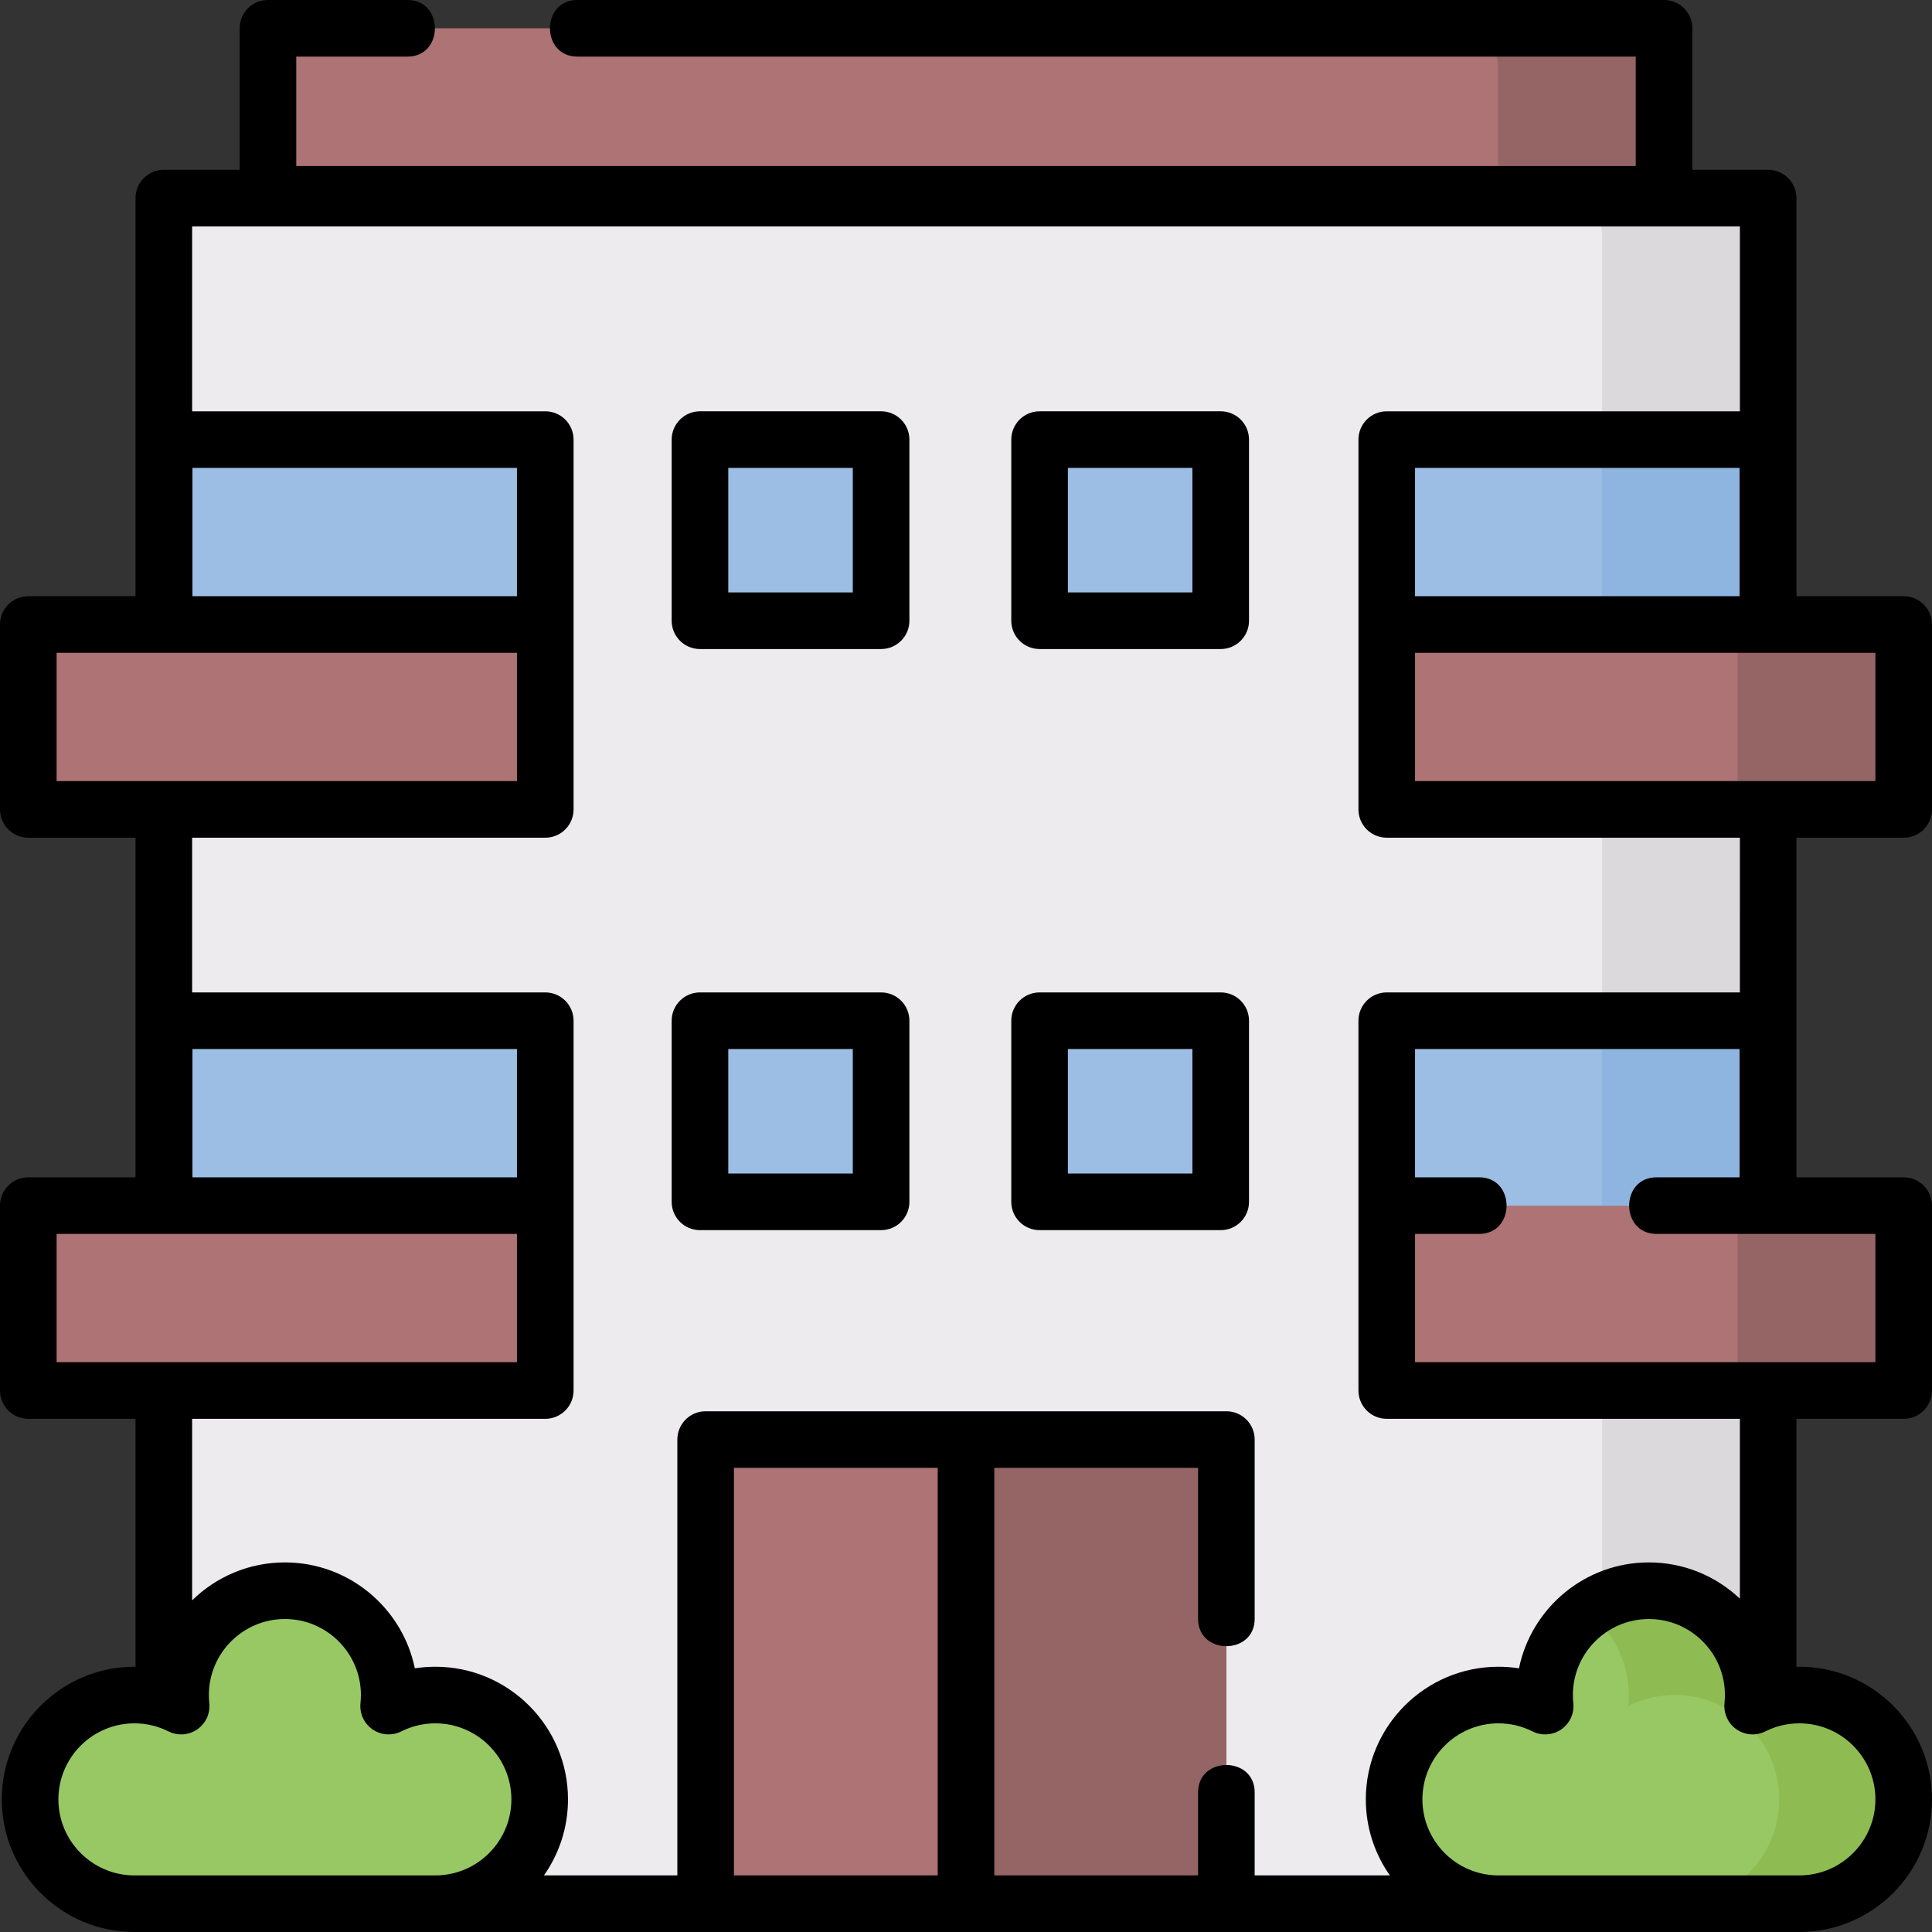 <svg height="512pt" viewBox="0 0 512 512" width="512pt" xmlns="http://www.w3.org/2000/svg"><rect x="0" y="0" width="512" height="512" fill="#333333" stroke="none"/><path d="m468.586 216v288.5h-425.172v-442.004c0-5.52 4.477-9.996 9.996-9.996h405.18c5.52 0 9.992 4.477 9.992 9.996v153.504zm0 0" fill="#edebed"/><path d="m458.59 52.5h-44c5.52 0 9.996 4.477 9.996 9.996v442.004h44v-442.004c0-5.52-4.477-9.996-9.996-9.996zm0 0" fill="#dbd9dc"/><path d="m440.988 17.48v34.02h-369.977v-34.02c0-5.512 4.465-9.98 9.977-9.98h350.023c5.512 0 9.977 4.469 9.977 9.98zm0 0" fill="#ae7374"/><path d="m431.012 7.5h-44c5.512 0 9.977 4.469 9.977 9.98v34.02h44v-34.02c0-5.512-4.465-9.98-9.977-9.98zm0 0" fill="#956465"/><path d="m501.5 214.5h-134v-49h134c1.656 0 3 1.344 3 3v43c0 1.656-1.344 3-3 3zm0 0" fill="#ae7374"/><path d="m501.5 165.5h-44c1.656 0 3 1.344 3 3v43c0 1.656-1.344 3-3 3h44c1.656 0 3-1.344 3-3v-43c0-1.656-1.344-3-3-3zm0 0" fill="#956465"/><path d="m367.5 116.5h101v49h-101zm0 0" fill="#9cbee4"/><path d="m424.5 116.5h44v49h-44zm0 0" fill="#8db5e0"/><path d="m43.5 116.5h101v49h-101zm0 0" fill="#9cbee4"/><path d="m144.5 214.5h-134c-1.656 0-3-1.344-3-3v-43c0-1.656 1.344-3 3-3h134zm0 0" fill="#ae7374"/><path d="m185.5 116.5h48v48h-48zm0 0" fill="#9cbee4"/><path d="m275.5 116.5h48v48h-48zm0 0" fill="#9cbee4"/><path d="m504.5 322.5v43c0 1.656-1.344 3-3 3h-134v-49h134c1.656 0 3 1.344 3 3zm0 0" fill="#ae7374"/><path d="m501.5 319.5h-44c1.656 0 3 1.344 3 3v43c0 1.656-1.344 3-3 3h44c1.656 0 3-1.344 3-3v-43c0-1.656-1.344-3-3-3zm0 0" fill="#956465"/><path d="m367.5 270.5h101v49h-101zm0 0" fill="#9cbee4"/><path d="m424.5 270.5h44v49h-44zm0 0" fill="#8db5e0"/><path d="m43.5 270.5h101v49h-101zm0 0" fill="#9cbee4"/><path d="m144.5 368.5h-134c-1.656 0-3-1.344-3-3v-43c0-1.656 1.344-3 3-3h134zm0 0" fill="#ae7374"/><path d="m185.5 270.5h48v48h-48zm0 0" fill="#9cbee4"/><path d="m275.5 270.5h48v48h-48zm0 0" fill="#9cbee4"/><path d="m187 381.5h138v123h-138zm0 0" fill="#ae7374"/><path d="m256 381.5h69v123h-69zm0 0" fill="#956465"/><path d="m115.379 504.5c15.266 0 27.645-12.379 27.645-27.648 0-15.27-12.375-27.648-27.645-27.648-4.457 0-8.66 1.059-12.387 2.93.102-.961.156-1.938.156-2.93 0-15.27-12.379-27.648-27.648-27.648s-27.648 12.379-27.648 27.648c0 .992.055 1.969.156 2.93-3.727-1.871-7.93-2.93-12.387-2.93-15.266 0-27.645 12.379-27.645 27.648 0 15.27 12.375 27.648 27.645 27.648zm0 0" fill="#98c864"/><path d="m476.852 504.5c15.27 0 27.648-12.379 27.648-27.648 0-15.27-12.379-27.648-27.648-27.648-4.453 0-8.656 1.059-12.383 2.93.102-.961.152-1.938.152-2.93 0-15.27-12.375-27.648-27.645-27.648-15.27 0-27.648 12.379-27.648 27.648 0 .992.055 1.969.156 2.93-3.727-1.871-7.934-2.93-12.387-2.93-15.27 0-27.648 12.379-27.648 27.648 0 15.27 12.379 27.648 27.648 27.648zm0 0" fill="#98c864"/><path d="m476.852 449.203c-4.453 0-8.656 1.059-12.383 2.93.102-.961.152-1.938.152-2.93 0-15.27-12.375-27.648-27.645-27.648-6.188 0-11.895 2.035-16.5 5.465 6.762 5.039 11.145 13.098 11.145 22.184 0 .992-.051 1.969-.152 2.93 3.727-1.871 7.93-2.93 12.383-2.93 15.27 0 27.648 12.379 27.648 27.648 0 15.27-12.379 27.648-27.648 27.648h33c15.27 0 27.648-12.379 27.648-27.648 0-15.27-12.379-27.648-27.648-27.648zm0 0" fill="#8ebc53"/><path d="m504.5 222c4.145 0 7.5-3.359 7.5-7.5v-49c0-4.141-3.355-7.5-7.5-7.5h-28.414v-105.5c0-4.141-3.359-7.5-7.5-7.5h-20.098v-37.5c0-4.141-3.355-7.5-7.5-7.5h-287.988c-9.676 0-9.676 15 0 15h280.488v29h-354.977v-29h29.488c9.676 0 9.676-15 0-15h-36.988c-4.145 0-7.5 3.359-7.5 7.5v37.5h-20.098c-4.141 0-7.5 3.359-7.5 7.5v105.5h-28.414c-4.145 0-7.5 3.359-7.5 7.5v49c0 4.141 3.355 7.5 7.5 7.5h28.414v90h-28.414c-4.145 0-7.5 3.359-7.5 7.5v49c0 4.141 3.355 7.5 7.5 7.5h28.414v65.715c-.098 0-.191-.012-.293-.012-19.379 0-35.145 15.77-35.145 35.148 0 19.383 15.766 35.148 35.145 35.148h441.23c19.379 0 35.148-15.766 35.148-35.148 0-19.379-15.77-35.148-35.148-35.148-.258 0-.512.023-.766.031v-65.734h28.414c4.145 0 7.5-3.359 7.5-7.5v-49c0-4.141-3.355-7.5-7.5-7.5h-28.414v-90zm-7.5-15h-122v-34h122zm-36-49h-86v-34h86zm-324 0h-86v-34h86zm-122 15h122v34h-122zm122 139h-86v-34h86zm-122 15h122v34h-122zm.477 149.852c0-11.109 9.039-20.148 20.145-20.148 3.168 0 6.203.719 9.023 2.133 2.449 1.23 5.375 1.027 7.633-.535 2.254-1.559 3.477-4.227 3.191-6.953-.078-.715-.117-1.438-.117-2.145 0-11.109 9.039-20.148 20.148-20.148s20.148 9.039 20.148 20.148c0 .707-.039 1.426-.117 2.145-.285 2.727.938 5.395 3.191 6.953 2.254 1.562 5.184 1.766 7.633.535 2.82-1.414 5.855-2.133 9.023-2.133 11.105 0 20.145 9.039 20.145 20.148 0 11.109-9.039 20.148-20.145 20.148h-79.758c-11.105 0-20.145-9.039-20.145-20.148zm179.023 20.148v-108h54v108zm302.5-20.148c0 11.109-9.039 20.148-20.148 20.148h-79.754c-11.109 0-20.145-9.039-20.145-20.148 0-11.109 9.035-20.148 20.145-20.148 3.168 0 6.203.719 9.02 2.133 2.453 1.23 5.379 1.027 7.637-.535 2.254-1.559 3.477-4.227 3.188-6.953-.074-.723-.113-1.445-.113-2.145 0-11.109 9.039-20.148 20.148-20.148 11.109 0 20.145 9.039 20.145 20.148 0 .707-.035 1.426-.113 2.145-.285 2.727.938 5.395 3.191 6.953 2.254 1.562 5.184 1.766 7.633.535 2.82-1.414 5.855-2.133 9.02-2.133 11.109 0 20.148 9.039 20.148 20.148zm0-115.852h-122v-34h17c9.676 0 9.676-15 0-15h-17v-34h86v34h-22c-9.676 0-9.676 15 0 15h58zm-35.914-98h-93.586c-4.145 0-7.5 3.359-7.5 7.5v98c0 4.141 3.355 7.5 7.5 7.5h93.586v47.66c-6.301-5.945-14.785-9.605-24.109-9.605-16.957 0-31.148 12.066-34.434 28.066-1.785-.277-3.602-.418-5.445-.418-19.379 0-35.145 15.77-35.145 35.148 0 7.492 2.363 14.438 6.371 20.148h-35.824v-22c0-9.676-15-9.676-15 0v22h-54v-108h54v40c0 9.676 15 9.676 15 0v-47.5c0-4.141-3.355-7.5-7.5-7.5h-138c-4.145 0-7.5 3.359-7.5 7.5v115.5h-35.348c4.008-5.711 6.371-12.656 6.371-20.148 0-19.379-15.766-35.148-35.145-35.148-1.844 0-3.66.141-5.445.418-3.289-16-17.477-28.066-34.434-28.066-9.559 0-18.242 3.84-24.586 10.055v-48.109h93.586c4.145 0 7.5-3.359 7.5-7.5v-98c0-4.141-3.355-7.5-7.5-7.5h-93.586v-41h93.586c4.145 0 7.5-3.359 7.5-7.5v-98c0-4.141-3.355-7.5-7.5-7.5h-93.586v-49h410.172v49h-93.586c-4.145 0-7.5 3.359-7.5 7.5v98c0 4.141 3.355 7.5 7.5 7.5h93.586zm0 0"/><path d="m233.5 109h-48c-4.145 0-7.5 3.359-7.5 7.5v48c0 4.141 3.355 7.5 7.5 7.5h48c4.145 0 7.5-3.359 7.5-7.5v-48c0-4.141-3.355-7.5-7.5-7.5zm-7.5 48h-33v-33h33zm0 0"/><path d="m323.5 109h-48c-4.145 0-7.5 3.359-7.5 7.5v48c0 4.141 3.355 7.5 7.5 7.5h48c4.145 0 7.5-3.359 7.5-7.5v-48c0-4.141-3.355-7.5-7.5-7.5zm-7.5 48h-33v-33h33zm0 0"/><path d="m233.5 263h-48c-4.145 0-7.5 3.359-7.5 7.5v48c0 4.141 3.355 7.5 7.5 7.5h48c4.145 0 7.5-3.359 7.5-7.5v-48c0-4.141-3.355-7.5-7.5-7.5zm-7.5 48h-33v-33h33zm0 0"/><path d="m323.5 263h-48c-4.145 0-7.5 3.359-7.5 7.5v48c0 4.141 3.355 7.5 7.5 7.5h48c4.145 0 7.5-3.359 7.5-7.5v-48c0-4.141-3.355-7.5-7.5-7.5zm-7.5 48h-33v-33h33zm0 0"/></svg>